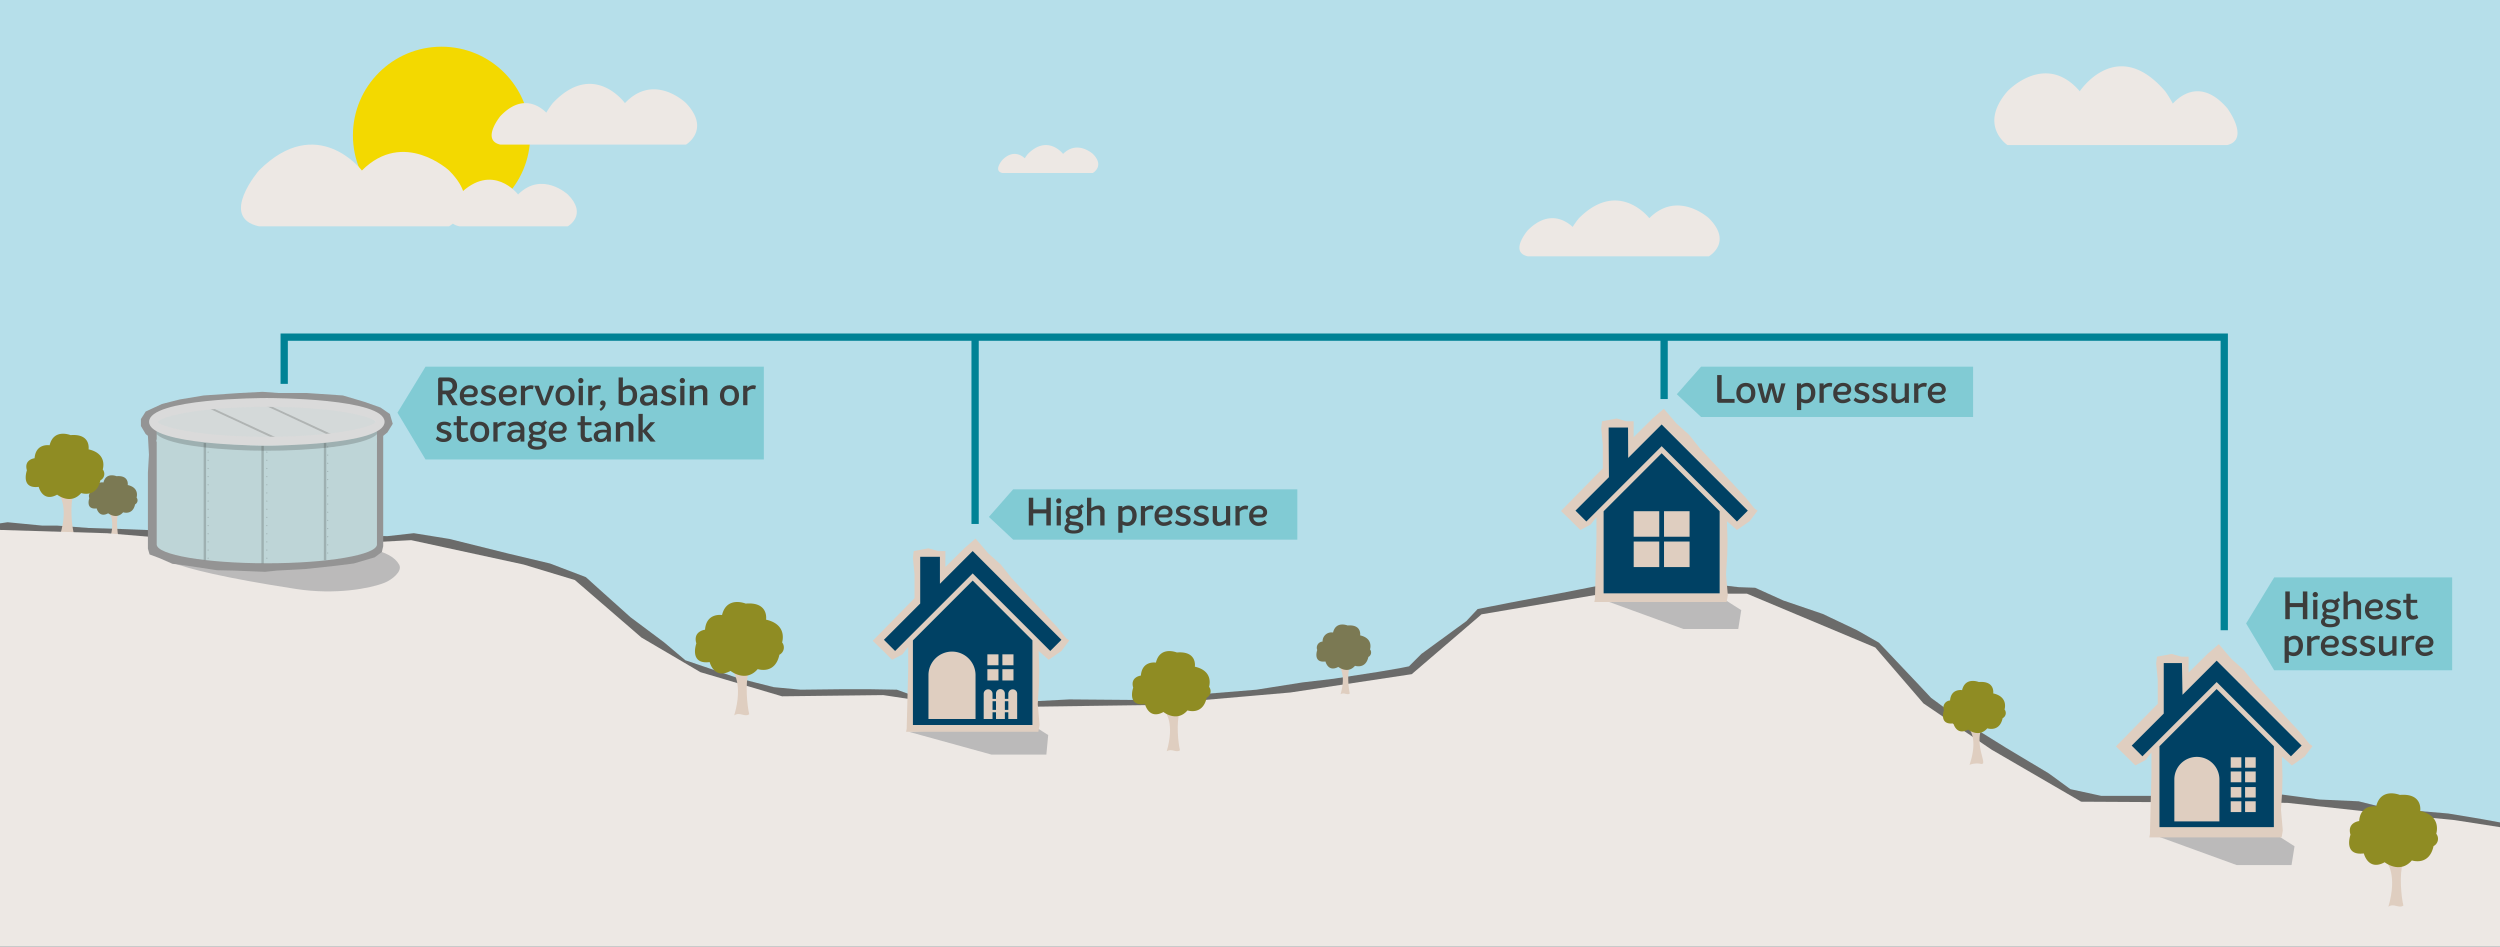 <svg xmlns="http://www.w3.org/2000/svg" xmlns:xlink="http://www.w3.org/1999/xlink" viewBox="0 0 1030 389.99"><defs><clipPath id="clip-path"><polygon points="91 182.511 127.853 182.511 155.311 176.071 155.311 171.654 142.167 166.993 79.667 166.993 64.565 171.737 64.565 175.737 91 182.511" style="fill:#bed5d7"/></clipPath><clipPath id="clip-path-2"><rect x="64.564" y="166.993" width="90.747" height="15.517" style="fill:#bed5d7"/></clipPath><clipPath id="clip-path-3"><rect x="64.565" y="177.39" width="90.747" height="8.323" style="fill:none"/></clipPath><clipPath id="clip-path-4"><rect x="64.564" y="177.39" width="90.747" height="8.323" style="fill:none"/></clipPath><clipPath id="clip-path-5"><rect x="83.906" y="182.511" width="1" height="48.256" style="fill:none"/></clipPath><clipPath id="clip-path-7"><rect x="107.691" y="183.581" width="1" height="48.585" style="fill:none"/></clipPath><clipPath id="clip-path-8"><rect x="107.691" y="183.578" width="1" height="48.588" style="fill:none"/></clipPath><clipPath id="clip-path-9"><rect x="134.783" y="183.913" width="0.474" height="0.474" style="fill:none"/></clipPath><clipPath id="clip-path-11"><rect x="134.783" y="187.275" width="0.474" height="0.474" style="fill:none"/></clipPath><clipPath id="clip-path-13"><rect x="134.783" y="190.636" width="0.474" height="0.474" style="fill:none"/></clipPath><clipPath id="clip-path-15"><rect x="134.783" y="193.998" width="0.474" height="0.477" style="fill:none"/></clipPath><clipPath id="clip-path-16"><rect x="134.783" y="194" width="0.474" height="0.474" style="fill:none"/></clipPath><clipPath id="clip-path-17"><rect x="134.783" y="197.357" width="0.474" height="0.479" style="fill:none"/></clipPath><clipPath id="clip-path-18"><rect x="134.783" y="197.359" width="0.474" height="0.477" style="fill:none"/></clipPath><clipPath id="clip-path-19"><rect x="134.783" y="200.721" width="0.474" height="0.477" style="fill:none"/></clipPath><clipPath id="clip-path-21"><rect x="134.783" y="204.082" width="0.474" height="0.477" style="fill:none"/></clipPath><clipPath id="clip-path-23"><rect x="134.783" y="207.444" width="0.474" height="0.477" style="fill:none"/></clipPath><clipPath id="clip-path-25"><rect x="134.783" y="210.805" width="0.474" height="0.477" style="fill:none"/></clipPath><clipPath id="clip-path-27"><rect x="134.783" y="214.167" width="0.474" height="0.477" style="fill:none"/></clipPath><clipPath id="clip-path-29"><rect x="134.783" y="217.528" width="0.474" height="0.479" style="fill:none"/></clipPath><clipPath id="clip-path-30"><rect x="134.783" y="217.531" width="0.474" height="0.477" style="fill:none"/></clipPath><clipPath id="clip-path-31"><rect x="134.783" y="220.89" width="0.474" height="0.479" style="fill:none"/></clipPath><clipPath id="clip-path-32"><rect x="134.783" y="220.893" width="0.474" height="0.477" style="fill:none"/></clipPath><clipPath id="clip-path-33"><rect x="134.783" y="224.251" width="0.474" height="0.477" style="fill:none"/></clipPath><clipPath id="clip-path-34"><rect x="134.783" y="224.254" width="0.474" height="0.474" style="fill:none"/></clipPath><clipPath id="clip-path-35"><rect x="134.783" y="227.616" width="0.474" height="0.474" style="fill:none"/></clipPath><clipPath id="clip-path-37"><rect x="109.699" y="186.053" width="0.474" height="0.477" style="fill:none"/></clipPath><clipPath id="clip-path-39"><rect x="109.699" y="189.414" width="0.474" height="0.479" style="fill:none"/></clipPath><clipPath id="clip-path-40"><rect x="109.699" y="189.417" width="0.474" height="0.477" style="fill:none"/></clipPath><clipPath id="clip-path-41"><rect x="109.699" y="192.776" width="0.474" height="0.477" style="fill:none"/></clipPath><clipPath id="clip-path-42"><rect x="109.699" y="192.779" width="0.474" height="0.474" style="fill:none"/></clipPath><clipPath id="clip-path-43"><rect x="109.699" y="196.14" width="0.474" height="0.474" style="fill:none"/></clipPath><clipPath id="clip-path-45"><rect x="109.699" y="199.502" width="0.474" height="0.471" style="fill:none"/></clipPath><clipPath id="clip-path-47"><rect x="109.699" y="202.863" width="0.474" height="0.471" style="fill:none"/></clipPath><clipPath id="clip-path-49"><rect x="109.699" y="206.222" width="0.474" height="0.474" style="fill:none"/></clipPath><clipPath id="clip-path-51"><rect x="109.699" y="209.583" width="0.474" height="0.474" style="fill:none"/></clipPath><clipPath id="clip-path-53"><rect x="109.699" y="212.945" width="0.474" height="0.474" style="fill:none"/></clipPath><clipPath id="clip-path-55"><rect x="109.699" y="216.306" width="0.474" height="0.477" style="fill:none"/></clipPath><clipPath id="clip-path-56"><rect x="109.699" y="216.309" width="0.474" height="0.474" style="fill:none"/></clipPath><clipPath id="clip-path-57"><rect x="109.699" y="219.671" width="0.474" height="0.474" style="fill:none"/></clipPath><clipPath id="clip-path-59"><rect x="109.699" y="223.032" width="0.474" height="0.474" style="fill:none"/></clipPath><clipPath id="clip-path-61"><rect x="109.699" y="226.394" width="0.474" height="0.474" style="fill:none"/></clipPath><clipPath id="clip-path-63"><rect x="109.699" y="229.755" width="0.474" height="0.474" style="fill:none"/></clipPath><clipPath id="clip-path-65"><rect x="85.508" y="186.053" width="0.471" height="0.477" style="fill:none"/></clipPath><clipPath id="clip-path-67"><rect x="85.508" y="189.414" width="0.471" height="0.479" style="fill:none"/></clipPath><clipPath id="clip-path-68"><rect x="85.508" y="189.417" width="0.471" height="0.477" style="fill:none"/></clipPath><clipPath id="clip-path-69"><rect x="85.508" y="192.776" width="0.471" height="0.477" style="fill:none"/></clipPath><clipPath id="clip-path-70"><rect x="85.508" y="192.779" width="0.471" height="0.474" style="fill:none"/></clipPath><clipPath id="clip-path-71"><rect x="85.508" y="196.14" width="0.471" height="0.474" style="fill:none"/></clipPath><clipPath id="clip-path-73"><rect x="85.508" y="199.502" width="0.471" height="0.471" style="fill:none"/></clipPath><clipPath id="clip-path-75"><rect x="85.508" y="202.863" width="0.471" height="0.471" style="fill:none"/></clipPath><clipPath id="clip-path-77"><rect x="85.508" y="206.222" width="0.471" height="0.474" style="fill:none"/></clipPath><clipPath id="clip-path-79"><rect x="85.508" y="209.583" width="0.471" height="0.474" style="fill:none"/></clipPath><clipPath id="clip-path-81"><rect x="85.508" y="212.945" width="0.471" height="0.474" style="fill:none"/></clipPath><clipPath id="clip-path-83"><rect x="85.508" y="216.306" width="0.471" height="0.477" style="fill:none"/></clipPath><clipPath id="clip-path-84"><rect x="85.508" y="216.309" width="0.471" height="0.474" style="fill:none"/></clipPath><clipPath id="clip-path-85"><rect x="85.508" y="219.671" width="0.471" height="0.474" style="fill:none"/></clipPath><clipPath id="clip-path-87"><rect x="85.508" y="223.032" width="0.471" height="0.474" style="fill:none"/></clipPath><clipPath id="clip-path-89"><rect x="85.508" y="226.394" width="0.471" height="0.474" style="fill:none"/></clipPath><clipPath id="clip-path-91"><rect x="85.508" y="229.755" width="0.471" height="0.474" style="fill:none"/></clipPath><clipPath id="clip-path-93"><rect x="133.42" y="182.431" width="1" height="48.335" style="fill:none"/></clipPath><clipPath id="clip-path-94"><rect x="133.42" y="182.431" width="0.996" height="48.335" style="fill:none"/></clipPath><clipPath id="clip-path-95"><rect x="84.105" y="166.993" width="30.34" height="13.561" style="fill:none"/></clipPath><clipPath id="clip-path-97"><rect x="107.768" y="166.029" width="30.337" height="13.564" style="fill:none"/></clipPath></defs><title>Artboard 1</title><g style="isolation:isolate"><g id="Layer_1" data-name="Layer 1"><rect width="1030" height="389.99" style="fill:#b6dfea"/><polygon points="0 215.621 3.125 215.162 17.375 216.545 23.5 216.545 36.486 217.528 51.75 218.008 60.125 218.334 70.625 219.029 159.625 220.89 170.5 219.671 185.125 222.029 209.5 228.09 226.625 232.166 241.375 237.779 246.917 242.779 259.75 254.279 273.625 264.654 282.375 272.029 304.125 279.404 318.75 283.106 329.875 284.154 346.25 283.957 358.625 283.957 369.5 284.154 376.75 286.779 407.25 288.904 426.375 288.904 440.554 288.154 469.75 288.404 494.5 286.049 517.625 284.154 536.625 281.154 549.375 279.654 568 276.779 576.75 275.279 580.5 274.529 585.625 269.404 604.125 255.904 608.792 250.916 623.5 248.024 642.5 244.462 658.125 241.404 707.75 240.904 716.25 241.904 723.125 242.154 734.75 247.404 751 252.945 765.125 259.654 774.125 264.779 789.75 281.279 795.625 287.529 807.875 296.529 826.403 308.029 844.125 318.654 853 325.129 865.75 327.904 877.375 327.904 892.75 327.904 940.167 327.351 955.625 329.404 971.75 330.132 983.318 333.029 1008.625 335.154 1022.875 337.529 1030 338.839 1030 389.99 0 389.99 0 215.621" style="fill:#6b6b6a"/><circle cx="181.923" cy="55.757" r="36.519" style="fill:#f3d900"/><polygon points="534.5 222.334 417.427 222.334 407.427 212.965 417.427 201.596 534.5 201.596 534.5 222.334" style="fill:#81cbd4"/><polygon points="812.917 171.802 700.844 171.802 690.844 162.433 700.844 151.064 812.917 151.064 812.917 171.802" style="fill:#81cbd4"/><polygon points="314.706 189.311 175.319 189.311 163.755 170.032 175.319 151.064 314.706 151.064 314.706 189.311" style="fill:#81cbd4"/><polygon points="1010.288 276.148 936.958 276.148 925.393 256.868 936.958 237.901 1010.288 237.901 1010.288 276.148" style="fill:#81cbd4"/><path d="M45.399,221.578c1.256-.9,2.398.493,3.409-.278-.491-2.026-.965-6.982-.093-9.863,1.832-6.059-3.697,0-3.697,0s2.51,2.869.382,10.141" style="fill:#dfcec0"/><path d="M52.627,199.837s.682-4.093-4.62-3.649c0,0-4.319-1.791-5.378,2.601a3.282,3.282,0,0,0-3.863,3.333,2.263,2.263,0,0,0-1.97,3.106s-1.741,4.848,3.03,4.242c0,0,.982,4.081,4.732,2.002,0,0,3.448,2.769,6.174-.411,0,0,3.939,1.362,4.923-3.257a1.851,1.851,0,0,0,.612-2.804s1.357-4.039-3.641-5.163" style="fill:#7b7953"/><path d="M24.888,220.014c2.015-1.445,3.848.791,5.469-.447-.788-3.251-1.548-11.203-.149-15.824,2.939-9.721-5.932,0-5.932,0s4.028,4.604.612,16.271" style="fill:#dfcec0"/><path d="M36.486,185.13s1.095-6.567-7.413-5.855c0,0-6.929-2.874-8.628,4.173,0,0-5.712-.972-6.198,5.348,0,0-4.497.488-3.161,4.983,0,0-2.794,7.779,4.862,6.806,0,0,1.575,6.548,7.593,3.213,0,0,5.532,4.443,9.906-.66,0,0,6.32,2.185,7.899-5.226a2.97,2.97,0,0,0,.982-4.499s2.178-6.481-5.842-8.284" style="fill:#8f8c23"/><polygon points="0 218.334 44.141 219.689 113.333 225.531 169.403 222.545 215.719 232.587 236.851 238.983 264.294 262.679 288.548 276.926 322.203 286.88 363.893 286.377 398.002 291.547 471.829 290.505 531.621 285.312 581.645 277.755 610.39 253.107 660.472 244.593 719.722 244.593 772.629 266.777 792.47 289.808 820.543 308.864 857.432 330.299 942.333 330.775 973 334.118 1011.333 337.887 1030 340.789 1030 389.99 0 389.99 0 218.334" style="fill:#ede8e4"/><polygon points="374.429 301.5 408.517 310.904 431.098 310.904 431.859 302.84 425.364 298.702 374.429 301.5" style="fill:#bbbaba"/><polygon points="659.491 246.743 693.579 259.147 716.16 259.147 717.393 251.385 710.426 246.945 659.491 246.743" style="fill:#bbbaba"/><path d="M127.249,223.763c-21.894-.733-61.871,6.918-61.786,4.253,0,0-3.591,5.398,56.57,14.652,16.189,2.492,30.432-.207,36.386-2.563,2.946-1.166,7.571-4.701,6.029-7.477-3.443-6.205-15.302-8.132-37.199-8.865" style="fill:#bbbaba"/><polygon points="113.999 235.085 125.763 234.449 138.616 233.061 145.742 232.158 154.396 229.613 157.322 227.426 157.882 225.003 157.882 217.158 157.882 211.315 157.882 201.291 157.882 191.264 157.882 182.428 157.882 179.583 159.613 178.165 161.813 174.611 160.631 170.566 156.755 167.894 150.196 165.581 141.288 162.931 126.272 161.913 114.655 161.913 108.201 161.433 98.335 161.942 83.927 162.931 74.097 164.562 66.716 166.439 60.025 169.548 58.063 172.635 58.063 175.529 60.025 178.838 60.937 179.539 61.371 187.359 60.937 194.689 60.937 204.47 60.937 213.131 60.937 219.687 60.937 226.05 61.626 228.428 65.825 229.995 71.043 232.285 77.024 233.061 89.347 234.929 96.494 235.085 109.168 235.594 113.999 235.085" style="fill:#949494"/><polygon points="887.442 344.015 921.531 356.419 944.112 356.419 945.345 348.656 938.377 344.216 887.442 344.015" style="fill:#bbbaba"/><path d="M155.309,181.55c0,4.288-20.312,7.761-45.374,7.761-25.059,0-45.374-3.474-45.374-7.761s20.314-7.761,45.374-7.761c25.062,0,45.374,3.474,45.374,7.761" style="fill:#bbe1e9"/><path d="M155.309,181.55c0,4.288-20.312,7.761-45.374,7.761-25.059,0-45.374-3.474-45.374-7.761s20.314-7.761,45.374-7.761c25.062,0,45.374,3.474,45.374,7.761" style="fill:#bbe1e9"/><path d="M155.309,173.788c0,4.287-20.312,7.761-45.374,7.761-25.059,0-45.374-3.474-45.374-7.761,0-4.285,20.314-7.759,45.374-7.759,25.062,0,45.374,3.474,45.374,7.759" style="fill:#ededed"/><path d="M155.309,174.753c0,4.285-20.312,7.759-45.374,7.759-25.059,0-45.374-3.474-45.374-7.759,0-4.29,20.314-7.761,45.374-7.761,25.062,0,45.374,3.471,45.374,7.761" style="fill:#dadada"/><g style="opacity:0.2;mix-blend-mode:multiply"><polygon points="91 182.511 127.853 182.511 155.311 176.071 155.311 171.654 142.167 166.993 79.667 166.993 64.565 171.737 64.565 175.737 91 182.511" style="fill:#bed5d7"/><g style="clip-path:url(#clip-path)"><rect x="64.564" y="166.993" width="90.747" height="15.517" style="fill:#bed5d7"/><g style="clip-path:url(#clip-path-2)"><path d="M155.309,174.753c0,4.285-20.312,7.759-45.374,7.759-25.059,0-45.374-3.474-45.374-7.759,0-4.29,20.314-7.761,45.374-7.761,25.062,0,45.374,3.471,45.374,7.761" style="fill:#bed5d7"/></g></g></g><path d="M109.935,181.55c-25.054,0-45.368-3.477-45.374-7.761v50.521c0,4.288,20.314,7.761,45.374,7.761s45.374-3.474,45.374-7.761V173.788c-.005,4.285-20.317,7.761-45.374,7.761" style="fill:#bed5d7"/><g style="opacity:0.2;mix-blend-mode:multiply"><g style="clip-path:url(#clip-path-3)"><g style="clip-path:url(#clip-path-4)"><path d="M64.563,177.388v1.479c4.74,4.975,28.678,6.844,45.374,6.844s40.634-1.868,45.374-6.844v-1.479c-2.479,1.633-28.665,6.208-45.374,6.208-16.706,0-40.412-3.016-45.374-6.208" style="fill:#1d1d1b"/></g></g></g><g style="opacity:0.2;mix-blend-mode:multiply"><g style="clip-path:url(#clip-path-5)"><g style="clip-path:url(#clip-path-5)"><rect x="83.906" y="182.511" width="1" height="48.256" style="fill:#1d1d1b"/></g></g></g><g style="opacity:0.2;mix-blend-mode:multiply"><g style="clip-path:url(#clip-path-7)"><g style="clip-path:url(#clip-path-8)"><rect x="107.691" y="183.578" width="1" height="48.588" style="fill:#1d1d1b"/></g></g></g><g style="opacity:0.2;mix-blend-mode:multiply"><g style="clip-path:url(#clip-path-9)"><g style="clip-path:url(#clip-path-9)"><path d="M135.26,184.15a.237.237,0,1,1-.474,0,.237.237,0,0,1,.474,0" style="fill:#1d1d1b"/></g></g></g><g style="opacity:0.2;mix-blend-mode:multiply"><g style="clip-path:url(#clip-path-11)"><g style="clip-path:url(#clip-path-11)"><path d="M135.26,187.511a.237.237,0,1,1-.474,0,.237.237,0,0,1,.474,0" style="fill:#1d1d1b"/></g></g></g><g style="opacity:0.2;mix-blend-mode:multiply"><g style="clip-path:url(#clip-path-13)"><g style="clip-path:url(#clip-path-13)"><path d="M135.26,190.873a.237.237,0,1,1-.474,0,.237.237,0,0,1,.474,0" style="fill:#1d1d1b"/></g></g></g><g style="opacity:0.2;mix-blend-mode:multiply"><g style="clip-path:url(#clip-path-15)"><g style="clip-path:url(#clip-path-16)"><path d="M135.26,194.235a.237.237,0,1,1-.474,0,.237.237,0,0,1,.474,0" style="fill:#1d1d1b"/></g></g></g><g style="opacity:0.2;mix-blend-mode:multiply"><g style="clip-path:url(#clip-path-17)"><g style="clip-path:url(#clip-path-18)"><path d="M135.26,197.597a.237.237,0,1,1-.236-.238.24.24,0,0,1,.236.238" style="fill:#1d1d1b"/></g></g></g><g style="opacity:0.2;mix-blend-mode:multiply"><g style="clip-path:url(#clip-path-19)"><g style="clip-path:url(#clip-path-19)"><path d="M135.26,200.958a.237.237,0,1,1-.236-.238.24.24,0,0,1,.236.238" style="fill:#1d1d1b"/></g></g></g><g style="opacity:0.2;mix-blend-mode:multiply"><g style="clip-path:url(#clip-path-21)"><g style="clip-path:url(#clip-path-21)"><path d="M135.26,204.32a.237.237,0,1,1-.236-.238.24.24,0,0,1,.236.238" style="fill:#1d1d1b"/></g></g></g><g style="opacity:0.2;mix-blend-mode:multiply"><g style="clip-path:url(#clip-path-23)"><g style="clip-path:url(#clip-path-23)"><path d="M135.26,207.682a.237.237,0,1,1-.236-.238.24.24,0,0,1,.236.238" style="fill:#1d1d1b"/></g></g></g><g style="opacity:0.2;mix-blend-mode:multiply"><g style="clip-path:url(#clip-path-25)"><g style="clip-path:url(#clip-path-25)"><path d="M135.26,211.043a.237.237,0,1,1-.236-.238.24.24,0,0,1,.236.238" style="fill:#1d1d1b"/></g></g></g><g style="opacity:0.2;mix-blend-mode:multiply"><g style="clip-path:url(#clip-path-27)"><g style="clip-path:url(#clip-path-27)"><path d="M135.26,214.405a.237.237,0,1,1-.236-.238.24.24,0,0,1,.236.238" style="fill:#1d1d1b"/></g></g></g><g style="opacity:0.2;mix-blend-mode:multiply"><g style="clip-path:url(#clip-path-29)"><g style="clip-path:url(#clip-path-30)"><path d="M135.26,217.767a.237.237,0,1,1-.236-.238.24.24,0,0,1,.236.238" style="fill:#1d1d1b"/></g></g></g><g style="opacity:0.2;mix-blend-mode:multiply"><g style="clip-path:url(#clip-path-31)"><g style="clip-path:url(#clip-path-32)"><path d="M135.26,221.128a.237.237,0,1,1-.236-.238.24.24,0,0,1,.236.238" style="fill:#1d1d1b"/></g></g></g><g style="opacity:0.2;mix-blend-mode:multiply"><g style="clip-path:url(#clip-path-33)"><g style="clip-path:url(#clip-path-34)"><path d="M135.26,224.49a.237.237,0,1,1-.236-.238.24.24,0,0,1,.236.238" style="fill:#1d1d1b"/></g></g></g><g style="opacity:0.2;mix-blend-mode:multiply"><g style="clip-path:url(#clip-path-35)"><g style="clip-path:url(#clip-path-35)"><path d="M135.26,227.852a.237.237,0,1,1-.236-.238.24.24,0,0,1,.236.238" style="fill:#1d1d1b"/></g></g></g><g style="opacity:0.2;mix-blend-mode:multiply"><g style="clip-path:url(#clip-path-37)"><g style="clip-path:url(#clip-path-37)"><path d="M110.173,186.292a.237.237,0,1,1-.236-.238.24.24,0,0,1,.236.238" style="fill:#1d1d1b"/></g></g></g><g style="opacity:0.2;mix-blend-mode:multiply"><g style="clip-path:url(#clip-path-39)"><g style="clip-path:url(#clip-path-40)"><path d="M110.173,189.653a.237.237,0,1,1-.236-.238.24.24,0,0,1,.236.238" style="fill:#1d1d1b"/></g></g></g><g style="opacity:0.2;mix-blend-mode:multiply"><g style="clip-path:url(#clip-path-41)"><g style="clip-path:url(#clip-path-42)"><path d="M110.173,193.015a.237.237,0,1,1-.236-.238.237.237,0,0,1,.236.238" style="fill:#1d1d1b"/></g></g></g><g style="opacity:0.2;mix-blend-mode:multiply"><g style="clip-path:url(#clip-path-43)"><g style="clip-path:url(#clip-path-43)"><path d="M110.173,196.377a.237.237,0,1,1-.236-.238.237.237,0,0,1,.236.238" style="fill:#1d1d1b"/></g></g></g><g style="opacity:0.2;mix-blend-mode:multiply"><g style="clip-path:url(#clip-path-45)"><g style="clip-path:url(#clip-path-45)"><path d="M110.173,199.738a.237.237,0,1,1-.236-.238.237.237,0,0,1,.236.238" style="fill:#1d1d1b"/></g></g></g><g style="opacity:0.2;mix-blend-mode:multiply"><g style="clip-path:url(#clip-path-47)"><g style="clip-path:url(#clip-path-47)"><path d="M110.173,203.1a.237.237,0,1,1-.236-.238.237.237,0,0,1,.236.238" style="fill:#1d1d1b"/></g></g></g><g style="opacity:0.2;mix-blend-mode:multiply"><g style="clip-path:url(#clip-path-49)"><g style="clip-path:url(#clip-path-49)"><path d="M110.173,206.462a.237.237,0,1,1-.236-.238.237.237,0,0,1,.236.238" style="fill:#1d1d1b"/></g></g></g><g style="opacity:0.2;mix-blend-mode:multiply"><g style="clip-path:url(#clip-path-51)"><g style="clip-path:url(#clip-path-51)"><path d="M110.173,209.823a.237.237,0,1,1-.236-.238.237.237,0,0,1,.236.238" style="fill:#1d1d1b"/></g></g></g><g style="opacity:0.2;mix-blend-mode:multiply"><g style="clip-path:url(#clip-path-53)"><g style="clip-path:url(#clip-path-53)"><path d="M110.173,213.185a.237.237,0,1,1-.236-.238.237.237,0,0,1,.236.238" style="fill:#1d1d1b"/></g></g></g><g style="opacity:0.2;mix-blend-mode:multiply"><g style="clip-path:url(#clip-path-55)"><g style="clip-path:url(#clip-path-56)"><path d="M110.173,216.547a.237.237,0,1,1-.236-.238.237.237,0,0,1,.236.238" style="fill:#1d1d1b"/></g></g></g><g style="opacity:0.2;mix-blend-mode:multiply"><g style="clip-path:url(#clip-path-57)"><g style="clip-path:url(#clip-path-57)"><path d="M110.173,219.908a.237.237,0,1,1-.236-.238.237.237,0,0,1,.236.238" style="fill:#1d1d1b"/></g></g></g><g style="opacity:0.2;mix-blend-mode:multiply"><g style="clip-path:url(#clip-path-59)"><g style="clip-path:url(#clip-path-59)"><path d="M110.173,223.27a.237.237,0,1,1-.236-.238.237.237,0,0,1,.236.238" style="fill:#1d1d1b"/></g></g></g><g style="opacity:0.2;mix-blend-mode:multiply"><g style="clip-path:url(#clip-path-61)"><g style="clip-path:url(#clip-path-61)"><path d="M110.173,226.632a.237.237,0,1,1-.236-.238.237.237,0,0,1,.236.238" style="fill:#1d1d1b"/></g></g></g><g style="opacity:0.2;mix-blend-mode:multiply"><g style="clip-path:url(#clip-path-63)"><g style="clip-path:url(#clip-path-63)"><path d="M110.173,229.994a.237.237,0,1,1-.236-.238.237.237,0,0,1,.236.238" style="fill:#1d1d1b"/></g></g></g><g style="opacity:0.2;mix-blend-mode:multiply"><g style="clip-path:url(#clip-path-65)"><g style="clip-path:url(#clip-path-65)"><path d="M85.981,186.292a.237.237,0,1,1-.236-.238.24.24,0,0,1,.236.238" style="fill:#1d1d1b"/></g></g></g><g style="opacity:0.2;mix-blend-mode:multiply"><g style="clip-path:url(#clip-path-67)"><g style="clip-path:url(#clip-path-68)"><path d="M85.981,189.653a.237.237,0,1,1-.236-.238.24.24,0,0,1,.236.238" style="fill:#1d1d1b"/></g></g></g><g style="opacity:0.2;mix-blend-mode:multiply"><g style="clip-path:url(#clip-path-69)"><g style="clip-path:url(#clip-path-70)"><path d="M85.981,193.015a.237.237,0,1,1-.236-.238.237.237,0,0,1,.236.238" style="fill:#1d1d1b"/></g></g></g><g style="opacity:0.2;mix-blend-mode:multiply"><g style="clip-path:url(#clip-path-71)"><g style="clip-path:url(#clip-path-71)"><path d="M85.981,196.377a.237.237,0,1,1-.236-.238.237.237,0,0,1,.236.238" style="fill:#1d1d1b"/></g></g></g><g style="opacity:0.2;mix-blend-mode:multiply"><g style="clip-path:url(#clip-path-73)"><g style="clip-path:url(#clip-path-73)"><path d="M85.981,199.738a.237.237,0,1,1-.236-.238.237.237,0,0,1,.236.238" style="fill:#1d1d1b"/></g></g></g><g style="opacity:0.2;mix-blend-mode:multiply"><g style="clip-path:url(#clip-path-75)"><g style="clip-path:url(#clip-path-75)"><path d="M85.981,203.1a.237.237,0,1,1-.236-.238.237.237,0,0,1,.236.238" style="fill:#1d1d1b"/></g></g></g><g style="opacity:0.2;mix-blend-mode:multiply"><g style="clip-path:url(#clip-path-77)"><g style="clip-path:url(#clip-path-77)"><path d="M85.981,206.462a.237.237,0,1,1-.236-.238.237.237,0,0,1,.236.238" style="fill:#1d1d1b"/></g></g></g><g style="opacity:0.2;mix-blend-mode:multiply"><g style="clip-path:url(#clip-path-79)"><g style="clip-path:url(#clip-path-79)"><path d="M85.981,209.823a.237.237,0,1,1-.236-.238.237.237,0,0,1,.236.238" style="fill:#1d1d1b"/></g></g></g><g style="opacity:0.2;mix-blend-mode:multiply"><g style="clip-path:url(#clip-path-81)"><g style="clip-path:url(#clip-path-81)"><path d="M85.981,213.185a.237.237,0,1,1-.236-.238.237.237,0,0,1,.236.238" style="fill:#1d1d1b"/></g></g></g><g style="opacity:0.2;mix-blend-mode:multiply"><g style="clip-path:url(#clip-path-83)"><g style="clip-path:url(#clip-path-84)"><path d="M85.981,216.547a.237.237,0,1,1-.236-.238.237.237,0,0,1,.236.238" style="fill:#1d1d1b"/></g></g></g><g style="opacity:0.2;mix-blend-mode:multiply"><g style="clip-path:url(#clip-path-85)"><g style="clip-path:url(#clip-path-85)"><path d="M85.981,219.908a.237.237,0,1,1-.236-.238.237.237,0,0,1,.236.238" style="fill:#1d1d1b"/></g></g></g><g style="opacity:0.2;mix-blend-mode:multiply"><g style="clip-path:url(#clip-path-87)"><g style="clip-path:url(#clip-path-87)"><path d="M85.981,223.27a.237.237,0,1,1-.236-.238.237.237,0,0,1,.236.238" style="fill:#1d1d1b"/></g></g></g><g style="opacity:0.2;mix-blend-mode:multiply"><g style="clip-path:url(#clip-path-89)"><g style="clip-path:url(#clip-path-89)"><path d="M85.981,226.632a.237.237,0,1,1-.236-.238.237.237,0,0,1,.236.238" style="fill:#1d1d1b"/></g></g></g><g style="opacity:0.2;mix-blend-mode:multiply"><g style="clip-path:url(#clip-path-91)"><g style="clip-path:url(#clip-path-91)"><path d="M85.981,229.994a.237.237,0,1,1-.236-.238.237.237,0,0,1,.236.238" style="fill:#1d1d1b"/></g></g></g><g style="opacity:0.2;mix-blend-mode:multiply"><g style="clip-path:url(#clip-path-93)"><g style="clip-path:url(#clip-path-94)"><path d="M133.421,182.505v48.261h.996V182.433c-.333.022-.663.05-.996.072" style="fill:#1d1d1b"/></g></g></g><g style="opacity:0.2;mix-blend-mode:multiply"><g style="clip-path:url(#clip-path-95)"><g style="clip-path:url(#clip-path-95)"><polygon points="84.105 167.336 112.489 180.554 114.442 180.554 85.124 166.99 84.105 167.336" style="fill:#1d1d1b"/></g></g></g><g style="opacity:0.2;mix-blend-mode:multiply"><g style="clip-path:url(#clip-path-97)"><g style="clip-path:url(#clip-path-97)"><polygon points="107.767 166.371 136.151 179.592 138.104 179.592 108.786 166.028 107.767 166.371" style="fill:#1d1d1b"/></g></g></g><path d="M109.935,182.7c-19.139,0-47.612-2.375-47.612-8.912,0-6.534,28.473-8.906,47.612-8.906,19.142,0,47.614,2.373,47.614,8.906,0,6.537-28.473,8.912-47.614,8.912m0-15.975c-28.355,0-45.768,4.112-45.768,7.063s17.413,7.068,45.768,7.068,45.771-4.118,45.771-7.068-17.416-7.063-45.771-7.063" style="fill:#dadada"/><path d="M109.935,183.598c-1.981,0-48.508-.115-48.508-9.808s46.527-9.805,48.508-9.805c1.978,0,48.508.112,48.508,9.805s-46.53,9.808-48.508,9.808m0-15.977c-29.865,0-44.393,4.487-44.875,6.194.482,1.655,15.01,6.142,44.875,6.142s44.393-4.487,44.875-6.189c-.482-1.66-15.01-6.148-44.875-6.148" style="fill:#dadada"/><polygon points="439.304 263 435.679 258.5 422.804 244.625 416.804 238.208 412.354 232.625 407.179 228 401.924 221.875 397.304 225.875 389.5 233.59 389.5 227.034 386.5 227.034 382.527 225.904 376.453 227.034 376.122 229.904 376.785 236.654 376.785 246.447 359.554 264 363.179 267.5 367.554 271.838 371.804 269.587 374.179 266.5 374.179 275.695 373.554 300.25 373.304 301.5 374.429 301.5 381.554 301.5 397.179 301.5 411.374 301.5 427.804 301.5 428.304 298.702 427.554 290.092 428.054 282.341 428.179 276.5 427.929 268.206 432.054 271.838 437.308 268.206 440.554 263.875 439.304 263" style="fill:#dfcec0"/><rect x="408.927" y="288.904" width="1.428" height="3.572" style="fill:#004164"/><path d="M376.122,263.829v34.873h49.241v-34.873L400.743,239.208Zm36.857,5.758h4.577v4.503h-4.577Zm0,6.109h4.577v4.652h-4.577Zm-6.183-6.109h4.577v4.503h-4.577Zm0,6.109h4.577v4.652h-4.577Zm-1.515,10.085a1.823,1.823,0,0,1,3.645,0v2.158h1.428v-2.158a1.823,1.823,0,1,1,3.645,0v2.158h1.427v-2.158a1.823,1.823,0,0,1,3.645,0v10.447h-3.645v-2.784h-1.427v2.784h-3.645v-2.784h-1.428v2.784h-3.645Zm-3.358,10.447H382.527v-18.074a9.698,9.698,0,0,1,9.698-9.698h0a9.698,9.698,0,0,1,9.698,9.698Z" style="fill:#004164"/><rect x="413.999" y="288.904" width="1.427" height="3.572" style="fill:#004164"/><polygon points="400.743 227.034 387.25 240.527 387.25 229.404 379.122 229.404 379.122 248.655 364.178 263.599 368.785 268.206 400.743 236.247 432.702 268.206 437.308 263.599 400.743 227.034" style="fill:#004164"/><polygon points="722.864 209.524 719.239 205.024 706.364 191.149 700.364 184.732 695.915 179.149 690.739 174.524 685.484 168.399 680.864 172.399 673.061 180.114 673.061 173.558 670.061 173.558 666.088 172.428 660.014 173.558 659.683 176.428 660.345 183.178 660.345 192.971 643.114 210.524 646.739 214.024 651.114 218.362 655.364 216.11 657.739 213.024 657.739 222.219 657.114 246.774 656.864 248.024 657.989 248.024 665.114 248.024 680.739 248.024 694.935 248.024 711.364 248.024 711.864 245.225 711.114 236.616 711.614 228.865 711.739 223.024 711.489 214.73 715.614 218.362 720.869 214.73 724.114 210.399 722.864 209.524" style="fill:#dfcec0"/><path d="M660.692,210.634v33.828H708.499V210.634l-23.903-23.903Zm22.922,23H673.081V223.101H683.615Zm0-12.496H673.081V210.605H683.615Zm1.962-10.534h10.534v10.534H685.577Zm0,12.496h10.534v10.534H685.577Z" style="fill:#004164"/><polygon points="684.596 174.882 670.808 188.669 670.75 176.154 662.759 176.154 662.795 184.004 662.883 196.594 649.096 210.382 653.568 214.854 684.596 183.827 715.623 214.854 720.096 210.382 684.596 174.882" style="fill:#004164"/><polygon points="951.513 306.515 947.888 302.015 935.013 288.14 929.013 281.723 924.564 276.14 919.388 271.515 914.133 265.39 909.513 269.39 901.71 277.105 901.71 270.548 898.71 270.548 894.737 269.419 888.663 270.548 888.332 273.419 888.994 280.169 888.994 289.962 871.763 307.515 875.388 311.015 879.763 315.352 884.013 313.101 886.388 310.015 886.388 319.21 885.763 343.765 885.513 345.015 886.638 345.015 893.763 345.015 909.388 345.015 923.584 345.015 940.013 345.015 940.513 342.216 939.763 333.607 940.263 325.855 940.388 320.015 940.138 311.72 944.263 315.352 949.518 311.72 952.763 307.39 951.513 306.515" style="fill:#dfcec0"/><path d="M889.697,307.451V340.789h47.133V307.451l-23.567-23.567Zm35.279,4.552h4.381v4.31h-4.381Zm0,5.847h4.381v4.453h-4.381Zm0,6.435h4.381v4.31h-4.381Zm0,5.847h4.381v4.453h-4.381Zm-5.919-18.129h4.381v4.31h-4.381Zm0,5.847h4.381v4.453h-4.381Zm0,6.435h4.381v4.31h-4.381Zm0,5.847h4.381v4.453h-4.381Zm-4.664,8.289H895.828V321.12a9.283,9.283,0,0,1,9.283-9.283h0a9.283,9.283,0,0,1,9.283,9.283Z" style="fill:#004164"/><polygon points="913.264 272.189 899.187 286.265 898.963 273.185 891.463 273.185 891.463 293.99 878.264 307.189 882.673 311.598 913.264 281.008 943.854 311.598 948.264 307.189 913.264 272.189" style="fill:#004164"/><path d="M480.682,309.564c2.015-1.445,3.848.791,5.469-.447-.788-3.251-1.548-11.203-.149-15.824,2.939-9.721-5.932,0-5.932,0s4.028,4.604.612,16.271" style="fill:#dfcec0"/><path d="M492.281,274.68s1.095-6.567-7.413-5.855c0,0-6.929-2.874-8.628,4.173,0,0-5.712-.972-6.198,5.348,0,0-4.497.488-3.161,4.983,0,0-2.794,7.779,4.862,6.806,0,0,1.575,6.548,7.593,3.213,0,0,5.532,4.443,9.906-.66,0,0,6.32,2.185,7.899-5.226a2.97,2.97,0,0,0,.982-4.499s2.178-6.481-5.842-8.284" style="fill:#8f8c23"/><path d="M552.307,286.049c1.402-1.005,2.678.551,3.806-.311-.549-2.262-1.077-7.796-.104-11.012,2.045-6.765-4.128,0-4.128,0s2.803,3.204.426,11.323" style="fill:#dfcec0"/><path d="M560.379,261.774s.762-4.57-5.159-4.075c0,0-4.822-2-6.004,2.904a3.665,3.665,0,0,0-4.313,3.722,2.527,2.527,0,0,0-2.2,3.468s-1.944,5.413,3.384,4.737c0,0,1.096,4.557,5.284,2.236,0,0,3.85,3.092,6.894-.459,0,0,4.398,1.521,5.497-3.637a2.067,2.067,0,0,0,.683-3.131s1.515-4.51-4.065-5.765" style="fill:#7b7953"/><path d="M302.502,294.749c2.279-1.634,4.351.895,6.184-.505-.891-3.676-1.751-12.669-.169-17.894,3.324-10.992-6.708,0-6.708,0s4.555,5.206.692,18.399" style="fill:#dfcec0"/><path d="M315.617,255.301s1.238-7.426-8.383-6.621c0,0-7.835-3.25-9.757,4.719,0,0-6.459-1.099-7.009,6.048,0,0-5.085.552-3.575,5.635,0,0-3.159,8.796,5.498,7.697,0,0,1.781,7.405,8.586,3.633,0,0,6.256,5.024,11.202-.747,0,0,7.147,2.471,8.932-5.91a3.359,3.359,0,0,0,1.11-5.087s2.462-7.329-6.606-9.367" style="fill:#8f8c23"/><path d="M984.011,373.579c2.279-1.634,4.351.895,6.184-.505-.891-3.676-1.751-12.669-.169-17.894,3.324-10.992-6.708,0-6.708,0s4.555,5.206.692,18.399" style="fill:#dfcec0"/><path d="M997.126,334.132s1.238-7.426-8.383-6.621c0,0-7.835-3.25-9.757,4.719,0,0-6.459-1.099-7.009,6.048,0,0-5.085.552-3.575,5.635,0,0-3.159,8.796,5.498,7.697,0,0,1.781,7.405,8.586,3.633,0,0,6.256,5.024,11.202-.747,0,0,7.147,2.471,8.932-5.91a3.359,3.359,0,0,0,1.11-5.087s2.462-7.329-6.606-9.367" style="fill:#8f8c23"/><path d="M811.441,300.55s3.593,4.079,0,14.566a8.492,8.492,0,0,1,4.741-.39c2.931.488-2.35-6.408,0-14.176,2.347-7.769-4.741,0-4.741,0" style="fill:#dfcec0"/><path d="M821.198,285.677s.873-5.246-5.923-4.679c0,0-5.536-2.295-6.894,3.336,0,0-4.565-.777-4.952,4.272A2.902,2.902,0,0,0,800.903,292.588s-2.232,6.217,3.885,5.438c0,0,1.258,5.234,6.067,2.569,0,0,4.42,3.55,7.917-.529,0,0,5.047,1.748,6.31-4.176a2.373,2.373,0,0,0,.786-3.593s1.74-5.18-4.669-6.62" style="fill:#8f8c23"/><path d="M183.69,162.44H182.313v4.498h-1.809V156.294a.766.766,0,0,1,.784-.784h3.297c2.465,0,3.729,1.457,3.729,3.489a3.13,3.13,0,0,1-2.673,3.298l2.929,4.642h-2.209Zm-1.377-1.536h1.921c1.441,0,2.209-.672,2.209-1.937,0-1.137-.752-1.873-2.145-1.873H182.313Z" style="fill:#3c3c3b"/><path d="M195.915,164.729l.8,1.169a5.299,5.299,0,0,1-3.361,1.217,3.754,3.754,0,0,1-3.89-4.066,4.029,4.029,0,0,1,4.13-4.321c1.649,0,3.25.929,3.25,2.769a2.054,2.054,0,0,1-2.321,2.146h-3.377a2.15,2.15,0,0,0,2.305,2.017A4.139,4.139,0,0,0,195.915,164.729Zm-4.802-2.32h3.089a.919.919,0,0,0,1.024-.993c0-.72-.625-1.344-1.681-1.344A2.446,2.446,0,0,0,191.113,162.409Z" style="fill:#3c3c3b"/><path d="M197.816,165.866l.752-1.104a3.832,3.832,0,0,0,2.449.977c.784,0,1.569-.304,1.569-1.009,0-.784-1.024-.976-1.905-1.265-1.297-.416-2.417-.96-2.417-2.337,0-1.584,1.393-2.4,3.105-2.4a4.826,4.826,0,0,1,2.849.896l-.72,1.12a3.789,3.789,0,0,0-2.081-.688c-.849,0-1.441.385-1.441.944,0,.688.816.913,1.617,1.152,1.409.448,2.753.913,2.753,2.466,0,1.648-1.568,2.497-3.297,2.497A4.454,4.454,0,0,1,197.816,165.866Z" style="fill:#3c3c3b"/><path d="M211.995,164.729l.8,1.169a5.298,5.298,0,0,1-3.361,1.217,3.754,3.754,0,0,1-3.89-4.066,4.029,4.029,0,0,1,4.13-4.321c1.648,0,3.25.929,3.25,2.769a2.054,2.054,0,0,1-2.321,2.146h-3.377a2.151,2.151,0,0,0,2.305,2.017A4.139,4.139,0,0,0,211.995,164.729Zm-4.802-2.32h3.089a.919.919,0,0,0,1.024-.993c0-.72-.625-1.344-1.681-1.344A2.446,2.446,0,0,0,207.193,162.409Z" style="fill:#3c3c3b"/><path d="M219.882,158.968l-.336,1.44a3.238,3.238,0,0,0-.913-.16,3.307,3.307,0,0,0-2.289,1.057v5.634H214.6V158.935h1.697v.977a3.398,3.398,0,0,1,2.481-1.185A2.585,2.585,0,0,1,219.882,158.968Z" style="fill:#3c3c3b"/><path d="M228.282,158.935l-2.881,7.395a1.063,1.063,0,0,1-1.185.705c-.656,0-.993-.177-1.201-.705l-2.897-7.395h1.873l2.241,6.482,2.257-6.482Z" style="fill:#3c3c3b"/><path d="M228.872,162.937c.016-2.546,1.537-4.21,3.922-4.21,2.433,0,3.938,1.664,3.938,4.21,0,2.528-1.504,4.209-3.938,4.209C230.393,167.146,228.856,165.466,228.872,162.937Zm6.115,0c0-1.793-.752-2.737-2.193-2.737-1.425,0-2.193.944-2.193,2.737,0,1.792.752,2.736,2.193,2.736S234.986,164.729,234.986,162.937Z" style="fill:#3c3c3b"/><path d="M238.215,156.759a1.081,1.081,0,1,1,1.088,1.12A1.021,1.021,0,0,1,238.215,156.759Zm.208,2.177h1.729v8.003h-1.729Z" style="fill:#3c3c3b"/><path d="M247.625,158.968l-.336,1.44a3.238,3.238,0,0,0-.913-.16,3.307,3.307,0,0,0-2.289,1.057v5.634h-1.745V158.935H244.04v.977a3.398,3.398,0,0,1,2.481-1.185A2.585,2.585,0,0,1,247.625,158.968Z" style="fill:#3c3c3b"/><path d="M249.512,166.347a3.625,3.625,0,0,1-2.017,2.961l-.497-.752a3.717,3.717,0,0,0,1.409-1.553.612.612,0,0,1-.176.016.955.955,0,0,1-.96-1.008,1.036,1.036,0,0,1,1.088-1.024A1.216,1.216,0,0,1,249.512,166.347Z" style="fill:#3c3c3b"/><path d="M262.474,162.729a4.052,4.052,0,0,1-4.322,4.417,6.02,6.02,0,0,1-3.281-.928v-10.709h1.761v4.178a3.885,3.885,0,0,1,2.497-.928C261.146,158.76,262.474,160.312,262.474,162.729Zm-1.777-.032c0-1.52-.624-2.481-1.969-2.481a2.954,2.954,0,0,0-2.097.944v4.21a3.563,3.563,0,0,0,1.504.304C259.753,165.674,260.697,164.569,260.697,162.697Z" style="fill:#3c3c3b"/><path d="M270.714,162.056v4.882h-1.584v-1.216a3.065,3.065,0,0,1-2.721,1.408,2.48,2.48,0,0,1-2.753-2.465c0-1.969,1.841-2.625,3.906-2.625a11.6,11.6,0,0,1,1.52.111v-.176a1.662,1.662,0,0,0-1.905-1.793,3.841,3.841,0,0,0-2.465.944l-.833-1.12a4.879,4.879,0,0,1,3.377-1.28A3.115,3.115,0,0,1,270.714,162.056Zm-1.633,1.185c-.496-.048-.944-.08-1.376-.08-1.329,0-2.305.4-2.305,1.425a1.234,1.234,0,0,0,1.377,1.217C268.249,165.803,269.001,164.681,269.081,163.241Z" style="fill:#3c3c3b"/><path d="M272.087,165.866l.752-1.104a3.832,3.832,0,0,0,2.449.977c.784,0,1.569-.304,1.569-1.009,0-.784-1.024-.976-1.905-1.265-1.297-.416-2.417-.96-2.417-2.337,0-1.584,1.393-2.4,3.105-2.4a4.826,4.826,0,0,1,2.849.896L277.769,160.744a3.789,3.789,0,0,0-2.081-.688c-.849,0-1.441.385-1.441.944,0,.688.816.913,1.617,1.152,1.409.448,2.753.913,2.753,2.466,0,1.648-1.568,2.497-3.297,2.497A4.454,4.454,0,0,1,272.087,165.866Z" style="fill:#3c3c3b"/><path d="M280.055,156.759a1.081,1.081,0,1,1,1.088,1.12A1.021,1.021,0,0,1,280.055,156.759Zm.208,2.177h1.729v8.003h-1.729Z" style="fill:#3c3c3b"/><path d="M291.417,161.288v5.65h-1.776v-5.25c0-1.057-.384-1.456-1.201-1.456a4.254,4.254,0,0,0-2.481,1.024v5.682h-1.777V158.935h1.681v.96a4.974,4.974,0,0,1,2.993-1.168A2.319,2.319,0,0,1,291.417,161.288Z" style="fill:#3c3c3b"/><path d="M296.614,162.937c.016-2.546,1.537-4.21,3.922-4.21,2.433,0,3.938,1.664,3.938,4.21,0,2.528-1.504,4.209-3.938,4.209C298.135,167.146,296.598,165.466,296.614,162.937Zm6.115,0c0-1.793-.752-2.737-2.193-2.737-1.425,0-2.193.944-2.193,2.737,0,1.792.752,2.736,2.193,2.736S302.729,164.729,302.729,162.937Z" style="fill:#3c3c3b"/><path d="M311.464,158.968l-.336,1.44a3.238,3.238,0,0,0-.913-.16,3.307,3.307,0,0,0-2.289,1.057v5.634h-1.745V158.935h1.697v.977a3.398,3.398,0,0,1,2.481-1.185A2.585,2.585,0,0,1,311.464,158.968Z" style="fill:#3c3c3b"/><path d="M179.512,180.866l.752-1.104a3.837,3.837,0,0,0,2.449.977c.784,0,1.569-.305,1.569-1.009,0-.784-1.024-.977-1.905-1.265-1.297-.416-2.417-.96-2.417-2.337,0-1.584,1.393-2.4,3.105-2.4a4.825,4.825,0,0,1,2.849.895l-.72,1.121a3.789,3.789,0,0,0-2.081-.688c-.849,0-1.441.384-1.441.944,0,.688.816.912,1.617,1.152,1.409.448,2.753.912,2.753,2.465,0,1.649-1.569,2.497-3.297,2.497A4.453,4.453,0,0,1,179.512,180.866Z" style="fill:#3c3c3b"/><path d="M193.114,181.362a3.874,3.874,0,0,1-2.337.752c-1.729,0-2.577-1.12-2.577-2.849v-4.05h-1.296V173.935h1.296V171.454h1.729v2.481h2.721v1.28H189.929v4.002a1.162,1.162,0,0,0,1.2,1.312,2.525,2.525,0,0,0,1.376-.465Z" style="fill:#3c3c3b"/><path d="M193.704,177.936c.016-2.545,1.537-4.209,3.922-4.209,2.433,0,3.938,1.664,3.938,4.209,0,2.529-1.504,4.21-3.938,4.21C195.225,182.146,193.688,180.466,193.704,177.936Zm6.115,0c0-1.792-.752-2.736-2.193-2.736-1.425,0-2.193.944-2.193,2.736,0,1.793.752,2.737,2.193,2.737S199.819,179.729,199.819,177.936Z" style="fill:#3c3c3b"/><path d="M208.554,173.967l-.336,1.441a3.204,3.204,0,0,0-.913-.16,3.31,3.31,0,0,0-2.289,1.056v5.635H203.272V173.935h1.697v.977a3.398,3.398,0,0,1,2.481-1.185A2.599,2.599,0,0,1,208.554,173.967Z" style="fill:#3c3c3b"/><path d="M216.043,177.056v4.882H214.458v-1.217a3.066,3.066,0,0,1-2.721,1.409,2.481,2.481,0,0,1-2.753-2.465c0-1.97,1.841-2.626,3.906-2.626a11.597,11.597,0,0,1,1.521.112v-.176a1.662,1.662,0,0,0-1.905-1.793,3.835,3.835,0,0,0-2.465.944l-.833-1.12a4.879,4.879,0,0,1,3.377-1.28A3.115,3.115,0,0,1,216.043,177.056Zm-1.633,1.185c-.496-.048-.944-.08-1.376-.08-1.329,0-2.305.4-2.305,1.425a1.233,1.233,0,0,0,1.377,1.216C213.578,180.802,214.33,179.681,214.41,178.241Z" style="fill:#3c3c3b"/><path d="M224.219,174.975a2.508,2.508,0,0,1,.464,1.505c0,1.664-1.36,2.673-3.441,2.673a5.058,5.058,0,0,1-1.248-.144.624.624,0,0,0-.433.576c0,.479.592.656,1.585.768a11.468,11.468,0,0,1,2.673.48,1.898,1.898,0,0,1,1.376,1.905c0,1.664-1.488,2.528-4.049,2.528-2.289,0-3.729-.816-3.729-2.272a1.951,1.951,0,0,1,1.296-1.793,1.52,1.52,0,0,1-.688-1.28,1.641,1.641,0,0,1,.865-1.393,2.345,2.345,0,0,1-1.009-2.001c0-1.665,1.345-2.737,3.41-2.737a4.514,4.514,0,0,1,1.825.353,5.199,5.199,0,0,0,1.44-1.041l.816,1.009A4.509,4.509,0,0,1,224.219,174.975Zm-4.242,6.675c-.576.272-.929.656-.929,1.137,0,.784.688,1.185,2.161,1.185,1.521,0,2.305-.368,2.305-1.121,0-.656-.608-.832-1.745-.96C220.938,181.794,220.394,181.73,219.978,181.65Zm3.121-5.17c0-.912-.72-1.425-1.841-1.425-1.136,0-1.809.544-1.809,1.457,0,.944.672,1.376,1.809,1.376C222.378,177.889,223.099,177.392,223.099,176.48Z" style="fill:#3c3c3b"/><path d="M232.554,179.729l.8,1.169a5.297,5.297,0,0,1-3.361,1.216,3.754,3.754,0,0,1-3.89-4.065,4.029,4.029,0,0,1,4.13-4.321c1.648,0,3.25.928,3.25,2.769a2.054,2.054,0,0,1-2.321,2.146h-3.377a2.151,2.151,0,0,0,2.305,2.017A4.139,4.139,0,0,0,232.554,179.729Zm-4.802-2.321h3.089a.918.918,0,0,0,1.024-.992c0-.72-.625-1.345-1.681-1.345A2.447,2.447,0,0,0,227.752,177.408Z" style="fill:#3c3c3b"/><path d="M244.138,181.362a3.874,3.874,0,0,1-2.337.752c-1.729,0-2.577-1.12-2.577-2.849v-4.05h-1.296V173.935h1.296V171.454h1.729v2.481h2.721v1.28h-2.721v4.002a1.162,1.162,0,0,0,1.2,1.312,2.528,2.528,0,0,0,1.377-.465Z" style="fill:#3c3c3b"/><path d="M251.659,177.056v4.882h-1.584v-1.217a3.066,3.066,0,0,1-2.721,1.409,2.481,2.481,0,0,1-2.753-2.465c0-1.97,1.841-2.626,3.906-2.626a11.597,11.597,0,0,1,1.521.112v-.176a1.662,1.662,0,0,0-1.905-1.793,3.835,3.835,0,0,0-2.465.944l-.833-1.12a4.879,4.879,0,0,1,3.377-1.28A3.115,3.115,0,0,1,251.659,177.056Zm-1.633,1.185c-.496-.048-.944-.08-1.376-.08-1.329,0-2.305.4-2.305,1.425a1.233,1.233,0,0,0,1.376,1.216C249.194,180.802,249.946,179.681,250.026,178.241Z" style="fill:#3c3c3b"/><path d="M260.971,176.288v5.65h-1.776v-5.25c0-1.057-.384-1.457-1.201-1.457a4.261,4.261,0,0,0-2.481,1.024v5.683h-1.777V173.935h1.681v.96a4.974,4.974,0,0,1,2.993-1.168A2.319,2.319,0,0,1,260.971,176.288Z" style="fill:#3c3c3b"/><path d="M268.01,181.938l-3.202-4.05v4.05h-1.761V170.51h1.761v6.851l3.153-3.425h1.969l-3.393,3.633,3.601,4.37Z" style="fill:#3c3c3b"/><path d="M423.856,205.069h1.841v4.786h5.394v-4.786h1.841V216.498h-1.841v-4.979h-5.394v4.979H423.856Z" style="fill:#3c3c3b"/><path d="M435.136,206.317a1.081,1.081,0,1,1,1.088,1.121A1.021,1.021,0,0,1,435.136,206.317Zm.208,2.177h1.729v8.004h-1.729Z" style="fill:#3c3c3b"/><path d="M445.363,209.535a2.506,2.506,0,0,1,.464,1.505c0,1.664-1.36,2.673-3.441,2.673a5.011,5.011,0,0,1-1.248-.145.625.625,0,0,0-.433.576c0,.48.592.656,1.585.769a11.414,11.414,0,0,1,2.673.48,1.897,1.897,0,0,1,1.376,1.904c0,1.665-1.488,2.529-4.049,2.529-2.289,0-3.729-.816-3.729-2.272a1.95,1.95,0,0,1,1.296-1.793,1.521,1.521,0,0,1-.688-1.28,1.641,1.641,0,0,1,.865-1.393,2.345,2.345,0,0,1-1.009-2.001c0-1.665,1.345-2.737,3.41-2.737a4.514,4.514,0,0,1,1.825.353,5.199,5.199,0,0,0,1.44-1.041l.816,1.009A4.509,4.509,0,0,1,445.363,209.535Zm-4.242,6.675c-.576.271-.929.656-.929,1.136,0,.785.688,1.185,2.161,1.185,1.52,0,2.305-.368,2.305-1.12,0-.656-.608-.832-1.745-.96C442.082,216.353,441.537,216.29,441.121,216.21Zm3.121-5.17c0-.913-.72-1.425-1.841-1.425-1.136,0-1.809.544-1.809,1.456,0,.944.672,1.377,1.809,1.377C443.522,212.448,444.242,211.952,444.242,211.04Z" style="fill:#3c3c3b"/><path d="M455.074,210.848v5.65h-1.776v-5.25c0-1.057-.384-1.457-1.201-1.457a4.261,4.261,0,0,0-2.481,1.024v5.683h-1.777V205.069h1.777v4.321a4.863,4.863,0,0,1,2.897-1.104A2.32,2.32,0,0,1,455.074,210.848Z" style="fill:#3c3c3b"/><path d="M468.307,212.368c0,2.593-1.553,4.338-3.81,4.338a4.295,4.295,0,0,1-2.017-.513v3.298h-1.745V208.494h1.681v.753a3.693,3.693,0,0,1,2.465-.961C466.898,208.286,468.307,209.903,468.307,212.368Zm-1.777.016c0-1.632-.704-2.608-1.969-2.608a2.926,2.926,0,0,0-2.081.944v3.953a3.741,3.741,0,0,0,1.873.544C465.666,215.217,466.53,214.224,466.53,212.384Z" style="fill:#3c3c3b"/><path d="M475.314,208.526l-.336,1.44a3.238,3.238,0,0,0-.913-.16,3.311,3.311,0,0,0-2.289,1.057v5.635h-1.745V208.494h1.697v.977a3.401,3.401,0,0,1,2.481-1.185A2.585,2.585,0,0,1,475.314,208.526Z" style="fill:#3c3c3b"/><path d="M482.146,214.289l.8,1.168a5.299,5.299,0,0,1-3.361,1.217,3.754,3.754,0,0,1-3.89-4.065,4.029,4.029,0,0,1,4.13-4.322c1.649,0,3.25.929,3.25,2.77a2.053,2.053,0,0,1-2.321,2.145H477.376a2.15,2.15,0,0,0,2.305,2.017A4.138,4.138,0,0,0,482.146,214.289Zm-4.802-2.321h3.089a.918.918,0,0,0,1.024-.992c0-.721-.625-1.345-1.681-1.345A2.446,2.446,0,0,0,477.344,211.968Z" style="fill:#3c3c3b"/><path d="M484.047,215.426l.752-1.104a3.836,3.836,0,0,0,2.449.976c.784,0,1.569-.304,1.569-1.008,0-.784-1.024-.977-1.905-1.265-1.297-.416-2.417-.96-2.417-2.337,0-1.585,1.393-2.401,3.105-2.401a4.826,4.826,0,0,1,2.849.896l-.72,1.121a3.781,3.781,0,0,0-2.081-.688c-.849,0-1.441.384-1.441.944,0,.688.816.912,1.617,1.152,1.409.448,2.753.912,2.753,2.465,0,1.648-1.568,2.497-3.297,2.497A4.457,4.457,0,0,1,484.047,215.426Z" style="fill:#3c3c3b"/><path d="M491.519,215.426l.752-1.104a3.836,3.836,0,0,0,2.449.976c.784,0,1.569-.304,1.569-1.008,0-.784-1.024-.977-1.905-1.265-1.297-.416-2.417-.96-2.417-2.337,0-1.585,1.393-2.401,3.105-2.401a4.826,4.826,0,0,1,2.849.896l-.72,1.121a3.781,3.781,0,0,0-2.081-.688c-.849,0-1.441.384-1.441.944,0,.688.816.912,1.617,1.152,1.409.448,2.753.912,2.753,2.465,0,1.648-1.569,2.497-3.297,2.497A4.457,4.457,0,0,1,491.519,215.426Z" style="fill:#3c3c3b"/><path d="M506.834,208.494v8.02H505.169v-1.12a4.447,4.447,0,0,1-2.994,1.296,2.298,2.298,0,0,1-2.529-2.545V208.494h1.745v5.267c0,1.009.4,1.425,1.201,1.425a4.052,4.052,0,0,0,2.513-1.169V208.494Z" style="fill:#3c3c3b"/><path d="M514.289,208.526l-.336,1.44a3.238,3.238,0,0,0-.913-.16,3.311,3.311,0,0,0-2.289,1.057v5.635h-1.745V208.494h1.697v.977a3.401,3.401,0,0,1,2.481-1.185A2.585,2.585,0,0,1,514.289,208.526Z" style="fill:#3c3c3b"/><path d="M521.121,214.289l.801,1.168a5.3,5.3,0,0,1-3.361,1.217,3.754,3.754,0,0,1-3.89-4.065,4.03,4.03,0,0,1,4.13-4.322c1.648,0,3.249.929,3.249,2.77a2.053,2.053,0,0,1-2.321,2.145h-3.377a2.151,2.151,0,0,0,2.305,2.017A4.136,4.136,0,0,0,521.121,214.289Zm-4.802-2.321h3.09a.919.919,0,0,0,1.024-.992c0-.721-.625-1.345-1.681-1.345A2.446,2.446,0,0,0,516.319,211.968Z" style="fill:#3c3c3b"/><path d="M707.471,165.153V154.524h1.841V164.369h5.33v1.584h-6.37A.783.783,0,0,1,707.471,165.153Z" style="fill:#3c3c3b"/><path d="M715.358,161.952c.017-2.546,1.537-4.21,3.922-4.21,2.434,0,3.938,1.664,3.938,4.21,0,2.528-1.504,4.209-3.938,4.209C716.88,166.161,715.343,164.48,715.358,161.952Zm6.115,0c0-1.793-.753-2.737-2.193-2.737-1.425,0-2.192.944-2.192,2.737,0,1.792.752,2.736,2.192,2.736S721.474,163.744,721.474,161.952Z" style="fill:#3c3c3b"/><path d="M735.636,157.95l-2.097,7.395c-.192.528-.528.705-1.152.705s-.977-.16-1.152-.705l-1.409-5.361-1.44,5.361c-.176.545-.512.705-1.152.705-.656,0-.992-.177-1.169-.705l-2.032-7.395h1.793l1.44,6.227,1.696-6.227h1.809l1.649,6.227,1.473-6.227Z" style="fill:#3c3c3b"/><path d="M747.923,161.823c0,2.594-1.553,4.338-3.81,4.338a4.31,4.31,0,0,1-2.018-.512v3.297h-1.744v-10.996h1.681v.752a3.691,3.691,0,0,1,2.465-.96C746.514,157.742,747.923,159.358,747.923,161.823Zm-1.777.017c0-1.633-.704-2.609-1.969-2.609a2.93,2.93,0,0,0-2.081.944v3.954a3.741,3.741,0,0,0,1.873.544C745.281,164.673,746.146,163.681,746.146,161.84Z" style="fill:#3c3c3b"/><path d="M754.93,157.982l-.336,1.44a3.242,3.242,0,0,0-.913-.16,3.308,3.308,0,0,0-2.289,1.057V165.953h-1.744v-8.003h1.696v.977a3.399,3.399,0,0,1,2.481-1.185A2.586,2.586,0,0,1,754.93,157.982Z" style="fill:#3c3c3b"/><path d="M761.762,163.744l.8,1.169a5.298,5.298,0,0,1-3.361,1.217,3.754,3.754,0,0,1-3.89-4.066,4.029,4.029,0,0,1,4.13-4.321c1.648,0,3.25.929,3.25,2.769a2.054,2.054,0,0,1-2.321,2.146h-3.378a2.151,2.151,0,0,0,2.306,2.017A4.14,4.14,0,0,0,761.762,163.744ZM756.96,161.424h3.089a.919.919,0,0,0,1.024-.993c0-.72-.624-1.344-1.681-1.344A2.446,2.446,0,0,0,756.96,161.424Z" style="fill:#3c3c3b"/><path d="M763.663,164.881l.752-1.104a3.832,3.832,0,0,0,2.449.977c.784,0,1.568-.304,1.568-1.009,0-.784-1.024-.976-1.904-1.265-1.297-.416-2.417-.96-2.417-2.337,0-1.584,1.393-2.4,3.104-2.4a4.828,4.828,0,0,1,2.85.896l-.721,1.12a3.787,3.787,0,0,0-2.08-.688c-.849,0-1.441.385-1.441.944,0,.688.816.913,1.617,1.152,1.408.448,2.753.913,2.753,2.466,0,1.648-1.568,2.497-3.297,2.497A4.452,4.452,0,0,1,763.663,164.881Z" style="fill:#3c3c3b"/><path d="M771.135,164.881l.752-1.104a3.832,3.832,0,0,0,2.449.977c.784,0,1.568-.304,1.568-1.009,0-.784-1.024-.976-1.904-1.265-1.297-.416-2.417-.96-2.417-2.337,0-1.584,1.393-2.4,3.104-2.4a4.828,4.828,0,0,1,2.85.896l-.721,1.12a3.787,3.787,0,0,0-2.08-.688c-.849,0-1.441.385-1.441.944,0,.688.816.913,1.617,1.152,1.408.448,2.753.913,2.753,2.466,0,1.648-1.568,2.497-3.297,2.497A4.452,4.452,0,0,1,771.135,164.881Z" style="fill:#3c3c3b"/><path d="M786.45,157.95v8.02h-1.665v-1.121a4.448,4.448,0,0,1-2.993,1.297,2.298,2.298,0,0,1-2.529-2.545v-5.65h1.745v5.266c0,1.009.4,1.425,1.2,1.425a4.055,4.055,0,0,0,2.513-1.168v-5.522Z" style="fill:#3c3c3b"/><path d="M793.905,157.982l-.336,1.44a3.242,3.242,0,0,0-.913-.16,3.308,3.308,0,0,0-2.289,1.057V165.953h-1.744v-8.003h1.696v.977a3.399,3.399,0,0,1,2.481-1.185A2.586,2.586,0,0,1,793.905,157.982Z" style="fill:#3c3c3b"/><path d="M800.737,163.744l.8,1.169a5.298,5.298,0,0,1-3.361,1.217,3.755,3.755,0,0,1-3.89-4.066,4.029,4.029,0,0,1,4.13-4.321c1.648,0,3.25.929,3.25,2.769a2.054,2.054,0,0,1-2.321,2.146H795.967a2.151,2.151,0,0,0,2.306,2.017A4.14,4.14,0,0,0,800.737,163.744Zm-4.802-2.32h3.089a.919.919,0,0,0,1.024-.993c0-.72-.624-1.344-1.681-1.344A2.446,2.446,0,0,0,795.936,161.424Z" style="fill:#3c3c3b"/><path d="M941.543,243.681h1.842v4.786h5.394V243.681h1.841v11.429h-1.841v-4.979h-5.394v4.979H941.543Z" style="fill:#3c3c3b"/><path d="M952.823,244.93a1.081,1.081,0,1,1,1.089,1.121A1.022,1.022,0,0,1,952.823,244.93Zm.208,2.177h1.729v8.004h-1.729Z" style="fill:#3c3c3b"/><path d="M963.051,248.147a2.508,2.508,0,0,1,.463,1.505c0,1.664-1.359,2.673-3.441,2.673a5.016,5.016,0,0,1-1.248-.145.625.625,0,0,0-.432.576c0,.48.592.656,1.584.769a11.42,11.42,0,0,1,2.674.48,1.898,1.898,0,0,1,1.376,1.904c0,1.665-1.488,2.529-4.05,2.529-2.289,0-3.729-.816-3.729-2.272a1.949,1.949,0,0,1,1.296-1.793,1.521,1.521,0,0,1-.688-1.28,1.64,1.64,0,0,1,.865-1.393,2.346,2.346,0,0,1-1.01-2.001c0-1.665,1.346-2.737,3.41-2.737a4.51,4.51,0,0,1,1.824.353,5.205,5.205,0,0,0,1.441-1.041l.816,1.009A4.527,4.527,0,0,1,963.051,248.147Zm-4.242,6.675c-.576.271-.929.656-.929,1.136,0,.785.688,1.185,2.161,1.185,1.52,0,2.305-.368,2.305-1.12,0-.656-.607-.832-1.744-.96C959.77,254.966,959.225,254.902,958.809,254.822Zm3.121-5.17c0-.913-.721-1.425-1.841-1.425-1.136,0-1.809.544-1.809,1.456,0,.944.673,1.377,1.809,1.377C961.209,251.06,961.93,250.564,961.93,249.652Z" style="fill:#3c3c3b"/><path d="M972.762,249.46v5.65h-1.776v-5.25c0-1.057-.384-1.457-1.2-1.457a4.262,4.262,0,0,0-2.481,1.024v5.683h-1.776V243.681h1.776v4.321a4.864,4.864,0,0,1,2.897-1.104A2.32,2.32,0,0,1,972.762,249.46Z" style="fill:#3c3c3b"/><path d="M980.842,252.901l.8,1.168a5.298,5.298,0,0,1-3.361,1.217,3.754,3.754,0,0,1-3.89-4.065,4.029,4.029,0,0,1,4.13-4.322c1.648,0,3.249.929,3.249,2.77a2.053,2.053,0,0,1-2.32,2.145h-3.378a2.152,2.152,0,0,0,2.306,2.018A4.14,4.14,0,0,0,980.842,252.901Zm-4.803-2.321h3.09a.918.918,0,0,0,1.024-.992c0-.721-.624-1.345-1.681-1.345A2.447,2.447,0,0,0,976.039,250.58Z" style="fill:#3c3c3b"/><path d="M982.742,254.038l.752-1.104a3.839,3.839,0,0,0,2.449.976c.785,0,1.569-.304,1.569-1.008,0-.784-1.024-.977-1.905-1.265-1.297-.416-2.416-.96-2.416-2.337,0-1.585,1.393-2.401,3.104-2.401a4.825,4.825,0,0,1,2.849.896l-.72,1.121a3.782,3.782,0,0,0-2.081-.688c-.848,0-1.44.384-1.44.944,0,.688.816.912,1.616,1.152,1.409.448,2.754.912,2.754,2.465,0,1.648-1.568,2.497-3.297,2.497A4.459,4.459,0,0,1,982.742,254.038Z" style="fill:#3c3c3b"/><path d="M996.346,254.534a3.876,3.876,0,0,1-2.338.752c-1.729,0-2.576-1.12-2.576-2.849v-4.05h-1.297V247.106h1.297v-2.48h1.729v2.48h2.721v1.281h-2.721v4.001a1.161,1.161,0,0,0,1.2,1.312,2.533,2.533,0,0,0,1.377-.464Z" style="fill:#3c3c3b"/><path d="M948.826,265.98c0,2.593-1.553,4.338-3.809,4.338A4.307,4.307,0,0,1,943,269.807v3.297h-1.744V262.107h1.68v.752a3.693,3.693,0,0,1,2.465-.96C947.418,261.899,948.826,263.515,948.826,265.98Zm-1.776.017c0-1.633-.704-2.609-1.969-2.609A2.93,2.93,0,0,0,943,264.332V268.285a3.732,3.732,0,0,0,1.873.545C946.186,268.83,947.05,267.838,947.05,265.997Z" style="fill:#3c3c3b"/><path d="M955.834,262.139l-.336,1.441a3.213,3.213,0,0,0-.913-.16,3.309,3.309,0,0,0-2.289,1.056v5.635h-1.745v-8.003h1.697v.977a3.398,3.398,0,0,1,2.48-1.185A2.601,2.601,0,0,1,955.834,262.139Z" style="fill:#3c3c3b"/><path d="M962.666,267.901l.8,1.169a5.297,5.297,0,0,1-3.361,1.216,3.754,3.754,0,0,1-3.89-4.065,4.029,4.029,0,0,1,4.13-4.321c1.648,0,3.249.928,3.249,2.769a2.053,2.053,0,0,1-2.32,2.146h-3.378a2.151,2.151,0,0,0,2.306,2.017A4.14,4.14,0,0,0,962.666,267.901Zm-4.803-2.321h3.09a.918.918,0,0,0,1.024-.992c0-.72-.624-1.345-1.681-1.345A2.448,2.448,0,0,0,957.863,265.58Z" style="fill:#3c3c3b"/><path d="M964.566,269.038l.752-1.104a3.841,3.841,0,0,0,2.449.977c.785,0,1.569-.305,1.569-1.009,0-.784-1.024-.977-1.905-1.265-1.297-.416-2.416-.96-2.416-2.337,0-1.584,1.393-2.4,3.104-2.4a4.824,4.824,0,0,1,2.849.896l-.72,1.121a3.79,3.79,0,0,0-2.081-.688c-.848,0-1.44.384-1.44.944,0,.688.816.912,1.616,1.152,1.409.448,2.754.912,2.754,2.465,0,1.649-1.568,2.497-3.297,2.497A4.455,4.455,0,0,1,964.566,269.038Z" style="fill:#3c3c3b"/><path d="M972.039,269.038l.752-1.104a3.837,3.837,0,0,0,2.449.977c.784,0,1.568-.305,1.568-1.009,0-.784-1.023-.977-1.904-1.265-1.297-.416-2.417-.96-2.417-2.337,0-1.584,1.393-2.4,3.104-2.4a4.825,4.825,0,0,1,2.85.896l-.721,1.121a3.785,3.785,0,0,0-2.08-.688c-.849,0-1.441.384-1.441.944,0,.688.816.912,1.617,1.152,1.408.448,2.753.912,2.753,2.465,0,1.649-1.568,2.497-3.297,2.497A4.455,4.455,0,0,1,972.039,269.038Z" style="fill:#3c3c3b"/><path d="M987.354,262.107v8.019h-1.664v-1.12a4.449,4.449,0,0,1-2.994,1.297,2.298,2.298,0,0,1-2.528-2.545v-5.65h1.745v5.266c0,1.009.4,1.425,1.2,1.425a4.051,4.051,0,0,0,2.513-1.169v-5.521Z" style="fill:#3c3c3b"/><path d="M994.809,262.139l-.336,1.441a3.195,3.195,0,0,0-.912-.16,3.311,3.311,0,0,0-2.289,1.056v5.635h-1.744v-8.003h1.696v.977a3.397,3.397,0,0,1,2.481-1.185A2.596,2.596,0,0,1,994.809,262.139Z" style="fill:#3c3c3b"/><path d="M1001.641,267.901l.801,1.169a5.297,5.297,0,0,1-3.361,1.216,3.754,3.754,0,0,1-3.89-4.065,4.029,4.029,0,0,1,4.13-4.321c1.648,0,3.25.928,3.25,2.769a2.055,2.055,0,0,1-2.322,2.146h-3.377a2.151,2.151,0,0,0,2.305,2.017A4.138,4.138,0,0,0,1001.641,267.901Zm-4.801-2.321h3.089a.919.919,0,0,0,1.024-.992c0-.72-.625-1.345-1.681-1.345A2.446,2.446,0,0,0,996.84,265.58Z" style="fill:#3c3c3b"/><polygon points="115.588 137.404 115.588 158.154 118.588 158.154 118.588 140.404 400.243 140.404 400.243 215.872 403.243 215.872 403.243 140.404 684.114 140.404 684.114 164.404 687.114 164.404 687.114 140.404 914.894 140.404 914.894 259.654 917.894 259.654 917.894 137.404 115.588 137.404" style="fill:#008295"/><path d="M106.682,93.244h78.332s14.666-8.334,0-23c0,0-18.694-17.213-35.907,0,0,0-18.425-24-42.425,0C106.682,70.244,90.015,89.577,106.682,93.244Z" style="fill:#ede8e4"/><path d="M450.258,63.413s-6.386-5.88-12.265,0c0,0-6.294-8.198-14.492,0a15.352,15.352,0,0,0-1.291,1.801c-1.403-1.3-4.94-3.622-9.249.688,0,0-3.889,4.512,0,5.367H450.258S455.268,68.422,450.258,63.413Z" style="fill:#ede8e4"/><path d="M704.046,89.891s-12.771-11.759-24.53,0c0,0-12.587-16.396-28.983,0a30.704,30.704,0,0,0-2.581,3.602c-2.805-2.6-9.879-7.243-18.498,1.376,0,0-7.779,9.023,0,10.735h74.593S714.065,99.91,704.046,89.891Z" style="fill:#ede8e4"/><path d="M827.076,37.601s15.509-16.59,29.789,0c0,0,15.286-23.132,35.197,0a43.654,43.654,0,0,1,3.134,5.082c3.407-3.668,11.997-10.219,22.464,1.942,0,0,9.446,12.73,0,15.144H827.076S814.909,51.736,827.076,37.601Z" style="fill:#ede8e4"/><path d="M282.649,42.485s-13.105-12.792-25.172,0c0,0-12.917-17.836-29.742,0a33.386,33.386,0,0,0-2.649,3.918c-2.879-2.828-10.138-7.879-18.982,1.497,0,0-7.982,9.815,0,11.677h76.545S292.931,53.384,282.649,42.485Z" style="fill:#ede8e4"/><path d="M189.241,93.244h44.7s8.369-4.756,0-13.125c0,0-10.668-9.822-20.49,0,0,0-10.514-13.696-24.21,0C189.241,80.119,179.73,91.151,189.241,93.244Z" style="fill:#ede8e4"/></g></g></svg>